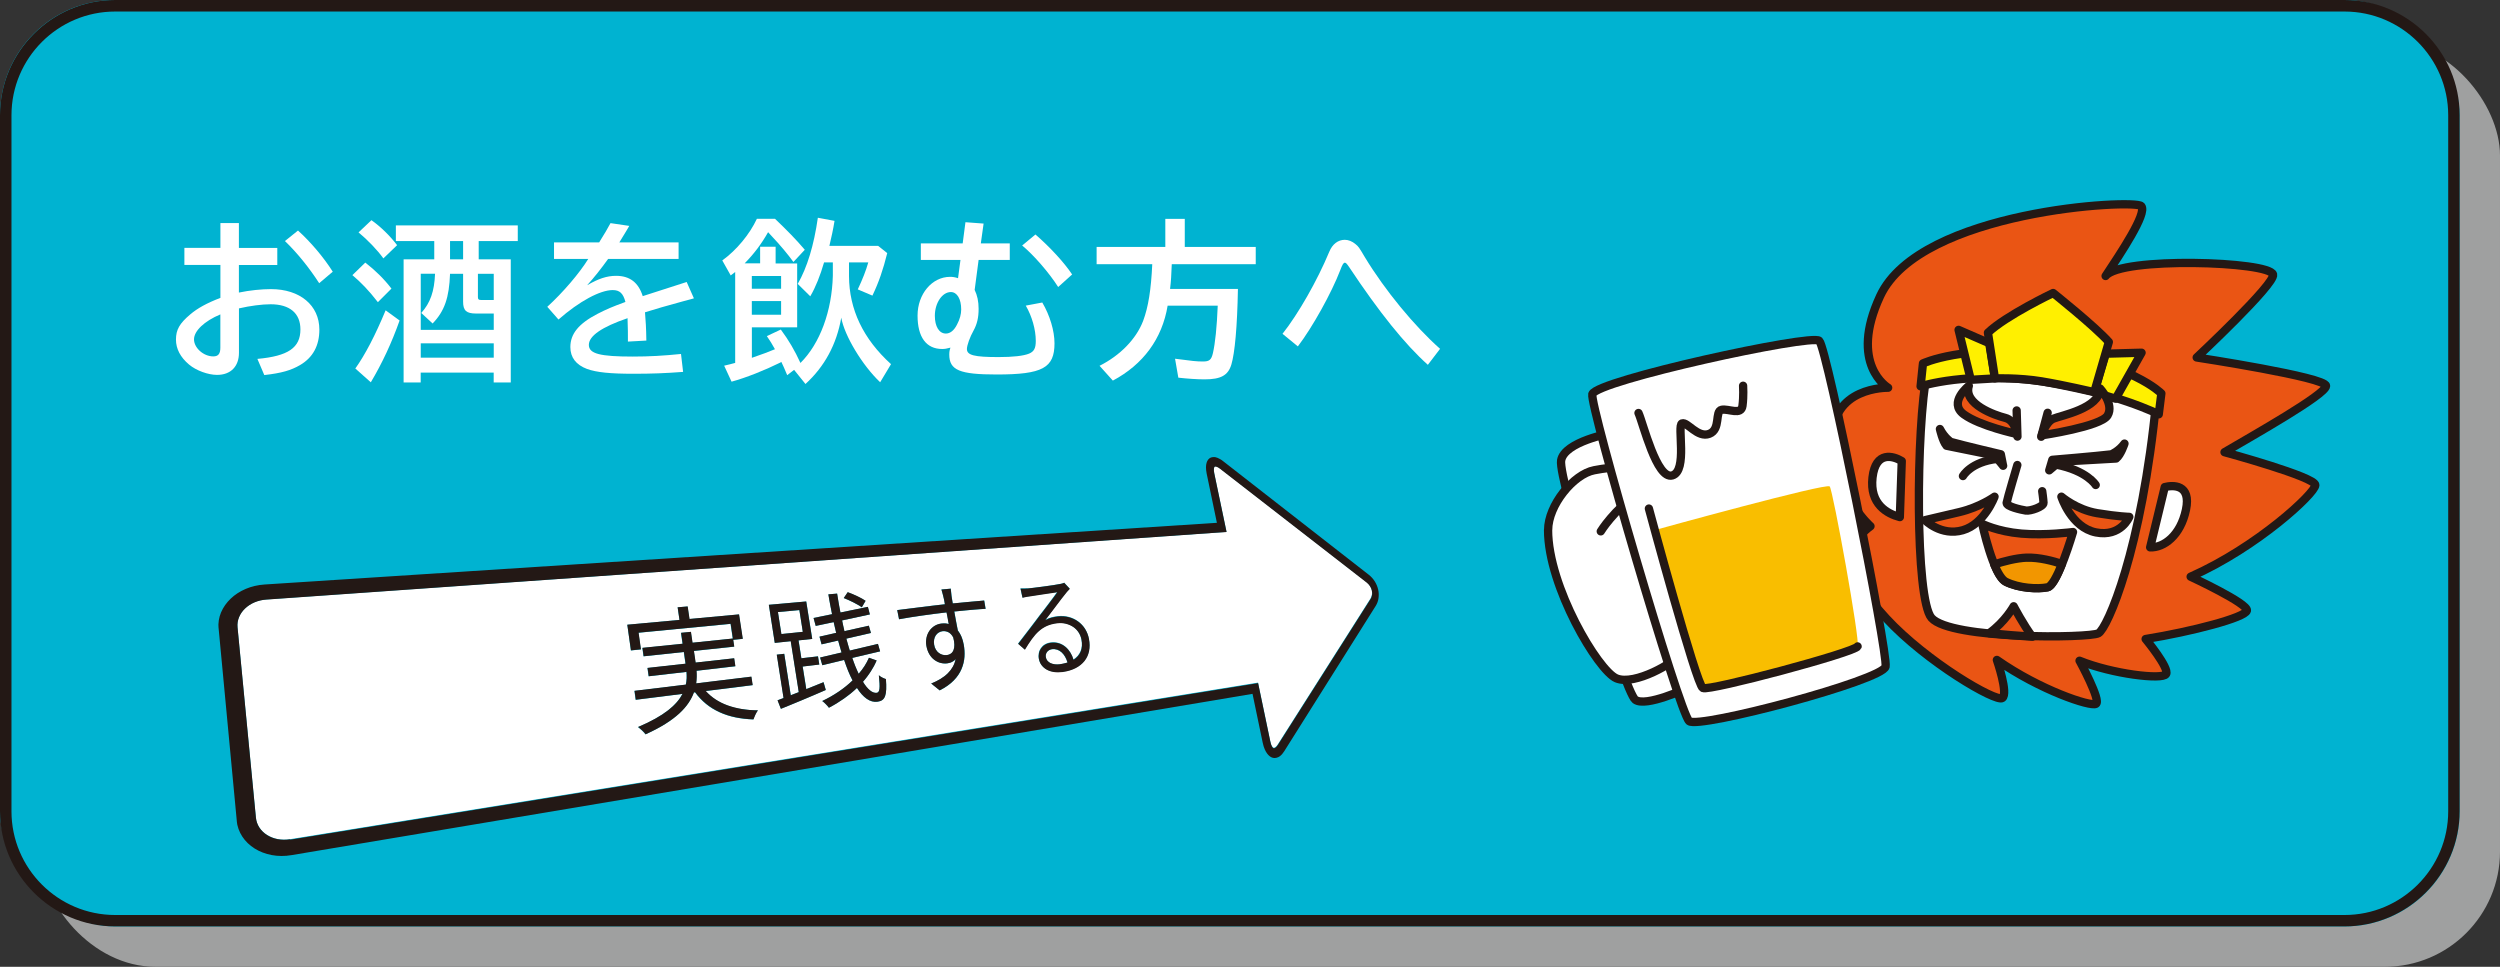 <?xml version="1.0" encoding="UTF-8"?>
<svg xmlns="http://www.w3.org/2000/svg" xmlns:xlink="http://www.w3.org/1999/xlink" viewBox="0 0 442.13 170.98">
  <rect x="0" y="0" width="442.13" height="170.98" fill="#333333" stroke="none"/>
  <defs>
    <style>
      .cls-1, .cls-2 {
        fill: none;
      }

      .cls-3 {
        fill: #00b3d1;
      }

      .cls-4, .cls-5, .cls-6, .cls-7, .cls-2 {
        stroke: #231815;
        stroke-linecap: round;
        stroke-linejoin: round;
        stroke-width: 1.47px;
      }

      .cls-4, .cls-8 {
        fill: #fff;
      }

      .cls-5 {
        fill: #fff000;
      }

      .cls-9 {
        fill: #9fa0a0;
      }

      .cls-10 {
        isolation: isolate;
      }

      .cls-6 {
        fill: #ea5514;
      }

      .cls-11 {
        mix-blend-mode: multiply;
      }

      .cls-12 {
        fill: #231815;
      }

      .cls-7 {
        fill: #f29600;
      }

      .cls-13 {
        fill: #f9be00;
      }

      .cls-14 {
        clip-path: url(#clippath);
      }
    </style>
    <clipPath id="clippath">
      <polygon class="cls-1" points="44.4 171.92 36.25 85.56 238.33 80.21 249.33 129.11 44.4 171.92"/>
    </clipPath>
  </defs>
  <g class="cls-10">
    <g id="_レイヤー_2" data-name="レイヤー_2">
      <g id="_文字" data-name="文字">
        <g>
          <g>
            <g>
              <g class="cls-11">
                <rect class="cls-9" x="7.13" y="7.13" width="435" height="163.85" rx="20.37" ry="20.37"/>
              </g>
              <rect class="cls-3" x="0" width="435" height="163.85" rx="20.37" ry="20.37"/>
            </g>
            <path class="cls-12" d="M414.63,2.04c10.11,0,18.34,8.23,18.34,18.34v123.1c0,10.11-8.23,18.34-18.34,18.34H20.37c-10.11,0-18.34-8.23-18.34-18.34V20.37C2.04,10.26,10.26,2.04,20.37,2.04h394.25M414.63,0H20.37C9.17,0,0,9.17,0,20.37v123.1c0,11.21,9.17,20.37,20.37,20.37h394.25c11.21,0,20.37-9.17,20.37-20.37V20.37C435,9.17,425.83,0,414.63,0h0Z"/>
          </g>
          <g>
            <path class="cls-8" d="M42.25,39.46v4.39h6.79v3.02h-6.79v4.87c1.92-.4,3.99-.61,5.67-.61,5.12,0,8.56,2.86,8.56,7.16,0,2.83-1.13,4.93-3.41,6.27-1.61.94-3.29,1.43-6.33,1.77l-1.22-2.86c5.45-.49,7.61-1.98,7.61-5.21,0-2.86-1.89-4.45-5.27-4.45-1.52,0-3.62.27-5.6.73v7.86c0,2.41-1.46,3.9-3.87,3.9-1.58,0-3.69-.76-4.96-1.83-1.52-1.28-2.31-2.77-2.31-4.42,0-1.74.64-2.86,2.53-4.45,1.25-1.07,2.95-2.01,5.33-2.92v-5.82h-6.37v-3.02h6.37v-4.39h3.29ZM38.97,55.6c-2.83,1.19-4.66,2.92-4.66,4.42s1.68,3.01,3.41,3.01c.88,0,1.25-.46,1.25-1.55v-5.88ZM56.45,50.09c-1.74-2.71-3.93-5.42-6.06-7.46l2.31-1.86c2.22,2.01,4.51,4.69,6.15,7.28l-2.41,2.04Z"/>
            <path class="cls-8" d="M66.83,53.44c-1.61-2.07-2.92-3.44-4.51-4.78l2.28-2.22c1.77,1.37,3.32,2.89,4.63,4.6l-2.41,2.41ZM62.84,65.17c1.74-2.44,3.53-5.88,5.36-10.29l2.47,1.8c-1.4,3.96-3.08,7.55-5.09,10.93l-2.74-2.44ZM67.8,45.7c-1.04-1.46-2.77-3.26-4.39-4.6l2.28-2.16c1.64,1.16,3.26,2.74,4.54,4.42l-2.44,2.35ZM84.67,45.86h5.66v21.78h-3.02v-1.74h-12.91v1.74h-3.02v-21.78h5.42v-3.23h-6.79v-2.77h21.56v2.77h-6.91v3.23ZM79.59,48.41c-.15,4.23-.97,6.61-3.08,8.8l-2.01-1.86c1.61-1.8,2.31-3.81,2.44-6.94h-2.53v9.93h12.91v-2.89h-3.11c-1.74,0-2.31-.52-2.31-2.1v-4.93h-2.31ZM74.41,63.25h12.91v-2.53h-12.91v2.53ZM79.59,42.63v3.23h2.31v-3.23h-2.31ZM84.52,52.53c0,.4.12.52.52.52h2.28v-4.63h-2.8v4.11Z"/>
            <path class="cls-8" d="M105.96,42.87c.97-1.55,1.49-2.44,2.01-3.41l3.32.49c-.46.79-.49.85-1.58,2.62l-.18.3h10.48v2.92h-12.46c-1.25,1.74-2.5,3.32-3.72,4.66,1.98-1.16,3.5-1.67,5.12-1.67,2.44,0,3.96,1.19,4.72,3.59,2.28-.73,5.82-1.89,7.77-2.5l1.28,2.89-.52.15-1.49.4c-2.77.76-4.93,1.37-6.64,1.92.12,1.46.21,2.77.24,5l-3.26.18c0-1.58,0-2.16-.06-3.84v-.3c-4.54,1.55-6.85,3.14-6.85,4.72s2.01,2.07,7.77,2.07c2.89,0,5.51-.15,8.53-.46l.37,3.17c-3.17.24-5.51.33-8.8.33-4.08,0-6.49-.24-8.19-.85-1.95-.73-2.95-2.04-2.95-3.87,0-2.34,1.46-4.14,4.81-5.88,1.61-.82,2.53-1.22,4.93-2.1-.4-1.52-1.01-2.1-2.25-2.1-2.22,0-5.91,1.98-9.59,5.21l-1.98-2.25c2.8-2.56,5.66-5.91,7.25-8.47h-6.06v-2.92h8.01Z"/>
            <path class="cls-8" d="M134.43,46.59v-2.95h2.74v2.95h3.81v11.3h-8.01v5.39c1.86-.64,2.83-1,4.08-1.52-.46-.85-.88-1.52-1.43-2.32l2.47-1.16c1.4,1.89,2.47,3.72,3.47,5.91,3.47-3.44,5.57-9.2,5.73-15.44v-2.35h-1.55c-.67,2.31-1.49,4.39-2.44,6l-2.22-2.19c1.68-2.92,2.86-6.82,3.56-11.7l2.95.55c-.24,1.52-.55,2.89-.91,4.42h8.62l1.61,1.28c-.73,2.95-1.49,5.15-2.62,7.52l-2.59-1.1c.85-1.8,1.46-3.35,1.86-4.78h-3.41v2.44c.03,5.88,2.5,11.09,7.43,15.56l-1.92,3.2c-3.14-2.96-6.33-8.25-6.88-11.42-.82,4.72-2.95,8.65-6.33,11.73l-2.01-2.5-1.22.94c-.52-1.25-.73-1.71-1.04-2.35l-.18.12c-2.77,1.37-6.06,2.68-8.62,3.38l-1.31-2.83c1.01-.24,1.04-.24,1.95-.49v-16.08c-.27.21-.37.27-.79.61l-1.49-2.65c2.53-1.83,4.84-4.63,6.12-7.37h3.2c2.1,2.01,3.75,3.68,5.27,5.48l-2.01,2.16c-.97-1.34-2.28-2.92-3.81-4.54l-.67-.73c-1.16,2.07-2.53,3.87-4.14,5.51h2.74ZM138.14,51.06v-2.25h-5.18v2.25h5.18ZM138.14,55.66v-2.41h-5.18v2.41h5.18Z"/>
            <path class="cls-8" d="M173.95,39.55l-.49,3.5h5.12v2.92h-5.51l-.7,5.3c.46.94.7,2.04.7,3.35,0,1.55-.27,2.71-.91,3.87-.61,1.07-1.16,2.59-1.16,3.23,0,1.1,1.28,1.43,5.6,1.43,2.56,0,4.42-.21,5.39-.61.88-.37,1.19-.94,1.19-2.25,0-1.98-.67-4.36-1.77-6.24l2.92-.55c1.34,2.28,2.16,5,2.16,7.22,0,4.36-2.13,5.51-10.23,5.51-6.55,0-8.38-.76-8.38-3.53,0-.46.06-.82.21-1.22-.67.18-1.01.24-1.46.24-2.83,0-4.36-2.1-4.36-5.91s2.56-6.85,5.76-6.85c.46,0,.85.06,1.4.24l.43-3.23h-7.01v-2.92h7.4l.49-3.75,3.2.24ZM165.33,55.85c0,1.89.76,3.14,1.95,3.14.76,0,1.46-.55,1.98-1.61.49-.91.73-1.83.73-2.65,0-1.86-.73-3.08-1.83-3.08-1.52,0-2.83,1.92-2.83,4.2ZM187.14,50.76c-1.58-2.5-4.36-5.7-6.37-7.34l2.35-1.95c2.53,2.19,5.09,4.96,6.49,7.07l-2.47,2.22Z"/>
            <path class="cls-8" d="M207.23,46.71c-.09,2.16-.12,2.86-.3,4.39h12c-.12,6.7-.55,11.33-1.16,13.37-.58,1.92-1.86,2.62-4.75,2.62-1.28,0-3.05-.12-4.63-.3l-.58-3.35c3.02.4,3.81.49,4.93.49s1.49-.27,1.77-1.49c.4-1.74.7-4.6.85-8.38h-8.86c-.97,5.85-4.32,10.39-9.69,13.25l-2.35-2.62c3.65-1.83,6.49-4.75,7.71-7.95.91-2.44,1.4-5.48,1.61-10.02h-9.84v-3.05h12.15v-4.96h3.44v4.96h12.55v3.05h-14.86Z"/>
            <path class="cls-8" d="M226.81,59.04c2.8-3.53,6.15-9.41,8.28-14.53.55-1.34,1.55-2.1,2.74-2.1.64,0,1.31.27,1.89.76.55.46.58.49,1.68,2.35,3.53,5.82,8.74,12.15,13.28,16.17l-2.16,2.83c-4.08-3.66-8.59-9.26-13.95-17.33-.4-.58-.55-.73-.73-.73-.24,0-.43.3-.82,1.34-1.52,3.96-4.87,10.02-7.49,13.46l-2.71-2.22Z"/>
          </g>
          <g class="cls-10">
            <g class="cls-14">
              <g>
                <path class="cls-8" d="M186.06,114.81c-.19.02-.36.08-.51.17s-.28.19-.38.32-.17.28-.21.44-.05.33-.01.5c.04.24.14.44.28.62s.33.32.55.42.48.18.76.21.59.03.92-.01c.12-.02.24-.03.35-.06s.23-.04.34-.07.22-.05.32-.08.21-.06.31-.09c-.11-.38-.25-.73-.43-1.03s-.38-.57-.62-.78-.5-.37-.78-.46-.58-.13-.9-.09M166.71,111.63c-.24.03-.47.11-.67.23s-.38.29-.53.5-.25.46-.3.74-.06.59,0,.93.16.6.3.85.32.44.53.6.43.27.68.33.5.08.76.05c.27-.03.51-.12.71-.27s.35-.35.45-.61.15-.58.15-.95-.07-.8-.2-1.28c-.11-.22-.24-.4-.38-.55s-.29-.27-.45-.36-.33-.15-.51-.18-.36-.04-.54-.02M141.37,107.9l-3.79.35.61,3.89,3.79-.39-.61-3.85M181.71,104.07c.22-.02.64-.07,1.15-.13s1.11-.14,1.71-.22,1.19-.17,1.69-.24.9-.14,1.11-.19c.12-.02.22-.04.31-.06s.17-.04.23-.06.12-.04.17-.06.09-.04.13-.06l.96,1.03c-.06.07-.13.14-.19.21s-.13.14-.2.21-.13.15-.19.22-.12.15-.18.23c-.17.2-.41.51-.69.87s-.61.79-.94,1.24-.69.91-1.02,1.35-.65.86-.92,1.21c.18-.1.36-.18.55-.26s.37-.14.56-.19.38-.09.57-.13.38-.06.56-.08c.68-.07,1.34-.02,1.94.14s1.16.42,1.64.78.9.8,1.22,1.31.56,1.1.68,1.75c.15.77.15,1.49.02,2.14s-.4,1.24-.8,1.75-.92.94-1.57,1.27-1.41.57-2.29.69c-.56.08-1.09.08-1.57,0s-.9-.22-1.27-.42-.67-.47-.9-.79-.39-.69-.47-1.09c-.06-.34-.06-.68,0-1s.19-.62.37-.88.42-.49.71-.66.63-.29,1.02-.34c.52-.06,1-.02,1.43.11s.82.35,1.16.63.63.62.87,1.01.43.82.56,1.27c.3-.19.56-.42.77-.66s.38-.52.5-.82.19-.62.22-.97,0-.72-.08-1.12c-.09-.47-.27-.9-.52-1.28s-.58-.7-.95-.96-.81-.45-1.29-.56-.99-.15-1.52-.09c-.69.08-1.29.23-1.82.47s-1,.55-1.44.93-.84.86-1.24,1.4-.8,1.17-1.23,1.88l-1.19-1.04c.3-.38.63-.82.98-1.27s.71-.92,1.06-1.38.68-.89.98-1.29.56-.74.75-1c.19-.25.45-.58.73-.94s.59-.77.89-1.17.6-.8.87-1.16.5-.67.66-.91c-.22.03-.58.09-1.02.15s-.96.14-1.48.22-1.05.16-1.5.23-.83.13-1.05.16c-.09.01-.19.03-.28.04s-.19.03-.28.05-.18.04-.27.06-.18.04-.27.07l-.35-1.62c.1,0,.21,0,.32,0s.22,0,.32,0,.21,0,.31-.01.19-.01.28-.02M158.99,109.5l-.32-1.61c.54-.06,1.16-.14,1.84-.23s1.41-.18,2.16-.27,1.51-.19,2.26-.28,1.48-.18,2.17-.25c-.03-.14-.05-.28-.07-.41s-.05-.25-.07-.37-.05-.22-.07-.31-.04-.18-.06-.25c-.03-.13-.06-.27-.1-.4s-.07-.26-.1-.37-.06-.22-.09-.31-.04-.15-.05-.19l1.67-.15c0,.06,0,.15.02.26s.02.24.04.37.03.26.04.38.03.21.03.28c.01.08.03.16.04.26s.03.2.05.31.04.23.06.36.04.26.07.4h.07s.05-.01.07-.01h.07s.05-.01.07-.01c.56-.05,1.11-.11,1.65-.16s1.04-.1,1.51-.14.89-.08,1.25-.11.66-.06.87-.08l.25,1.47c-.25.01-.54.03-.88.05s-.72.05-1.15.09-.92.08-1.46.13-1.15.11-1.81.18h-.06s-.04.01-.06.01h-.06s-.04.01-.06.01c.05.29.1.58.16.88s.11.59.16.88.11.57.16.84.1.52.15.76c.13.16.25.34.35.52s.21.39.3.6.17.44.23.67.12.48.17.74c.12.69.17,1.41.12,2.13s-.22,1.45-.52,2.15-.75,1.39-1.38,2.03-1.44,1.23-2.48,1.75l-1.5-1.21c.6-.24,1.15-.51,1.64-.81s.91-.62,1.28-.98.66-.74.9-1.17.4-.88.51-1.37c-.09.11-.19.2-.3.29s-.23.16-.35.22-.26.12-.4.16-.29.07-.45.09c-.39.05-.79.02-1.18-.08s-.76-.28-1.1-.54-.64-.59-.88-1-.42-.9-.52-1.46c-.09-.52-.08-1.01.02-1.46s.28-.87.52-1.22.56-.65.92-.87.77-.36,1.21-.41c.12-.01.23-.02.34-.02s.22,0,.33,0,.21.02.31.04.2.04.3.07c-.03-.15-.06-.32-.09-.48s-.06-.34-.09-.51-.07-.35-.1-.53-.07-.36-.11-.54c-.7.08-1.42.16-2.15.26s-1.47.2-2.19.3-1.44.21-2.12.32-1.33.22-1.93.33M137.02,113.7l-1.05-6.74,6.62-.59,1.06,6.62-2.42.26.5,3.16,2.94-.34.23,1.45-2.94.35.64,4,3.05-1.23.4,1.38c-.69.3-1.39.6-2.09.9s-1.4.59-2.08.88-1.35.56-1.98.82-1.24.51-1.79.73l-.59-1.51,1.06-.4-1.2-7.67,1.32-.15,1.15,7.33,1.42-.55-1.42-9.01-2.82.3M144.26,110.69l-.38-1.4,3.27-.67c-.06-.28-.11-.57-.17-.86s-.11-.58-.17-.87-.11-.59-.16-.88-.1-.59-.15-.9l1.54-.13c.05.29.09.57.14.86s.09.56.14.84.1.56.15.83.1.55.16.82l4.85-1,.35,1.34-4.91,1.06c.03.16.06.32.1.48s.07.32.1.48.07.32.11.47.07.31.1.47l4.32-.97.37,1.29-4.35,1c.05.18.1.36.15.54s.1.35.15.53.1.35.15.52.1.35.16.52l4.98-1.18.38,1.32-4.92,1.16c.09.26.18.52.27.77s.19.49.28.73.19.46.29.68.19.43.29.63c.19-.22.37-.45.55-.68s.34-.46.49-.7.29-.48.42-.72.25-.49.36-.74l1.36.48c-.14.33-.3.66-.47.98s-.36.64-.57.96-.42.63-.65.93-.48.6-.73.9c.21.34.41.64.62.89s.41.47.62.63.41.29.61.36.4.1.6.07c.13-.02.23-.08.31-.2s.13-.3.16-.54.03-.56.01-.95-.06-.86-.12-1.41c.09.08.18.15.29.22s.22.13.33.19.23.11.33.15.21.08.3.11c.06.72.08,1.32.05,1.81s-.08.89-.2,1.2-.27.53-.49.69-.49.25-.83.3-.66.02-.98-.06-.63-.24-.94-.45-.6-.48-.89-.8-.57-.7-.84-1.12c-.36.34-.73.67-1.12.99s-.79.62-1.21.91-.84.57-1.28.84-.89.52-1.35.76c-.07-.09-.15-.19-.24-.3s-.19-.21-.3-.32-.21-.21-.32-.31-.22-.19-.32-.26c.51-.24,1-.5,1.48-.77s.95-.57,1.4-.87.89-.63,1.3-.96.81-.68,1.18-1.04c-.14-.26-.27-.53-.4-.81s-.26-.57-.38-.87-.25-.61-.36-.94-.23-.66-.35-1l-3.86.93-.39-1.36,3.79-.89c-.05-.17-.1-.34-.15-.52s-.1-.35-.15-.52-.1-.35-.15-.53-.1-.36-.15-.54l-2.93.67-.37-1.36,2.95-.67c-.03-.15-.07-.31-.11-.47s-.07-.31-.11-.47-.07-.32-.11-.48-.07-.32-.11-.48l-3.18.67M111.58,115.03l-.64-4.54,9.23-.85-.33-2.23,1.75-.15.33,2.22,8.76-.81.66,4.32-1.69.18.18,1.2-7.13.76.3,2.06,6.82-.76.21,1.41-6.87.8c.02.18.03.36.03.55s0,.37,0,.56-.01.37-.03.56-.04.38-.06.56l9.76-1.19.23,1.5-8.3,1.04c.51.57,1.09,1.07,1.74,1.49s1.36.78,2.14,1.06,1.62.5,2.51.64,1.84.22,2.84.23c-.08.1-.15.22-.23.35s-.15.28-.22.42-.13.3-.19.44-.11.28-.15.39c-1.13-.04-2.2-.16-3.2-.37s-1.93-.51-2.8-.91-1.66-.88-2.38-1.47-1.37-1.27-1.94-2.05l-.21.03c-.22.62-.53,1.24-.96,1.86s-.96,1.24-1.63,1.86-1.49,1.24-2.47,1.85-2.14,1.23-3.49,1.84c-.06-.09-.15-.19-.25-.31s-.22-.23-.34-.35-.25-.24-.38-.34-.25-.21-.36-.29c1.17-.49,2.19-.99,3.06-1.48s1.62-.98,2.25-1.47,1.14-.98,1.56-1.46.74-.97.99-1.45l-8.27,1.04-.22-1.58,9.08-1.1c.04-.19.08-.38.1-.57s.04-.38.05-.57.01-.38,0-.56-.01-.37-.03-.55l-6.69.77-.21-1.47,6.73-.75-.3-2.07-7.12.76-.21-1.49,7.11-.73-.28-1.93,1.75-.17.28,1.92,7.13-.74-.39-2.6-16.28,1.57.42,2.95-1.78.18M152.41,107.41c-.18-.13-.4-.28-.65-.42s-.52-.3-.81-.44-.58-.29-.88-.42-.58-.26-.85-.36l.7-1.03c.27.1.55.21.84.33s.58.25.87.39.56.27.8.41.47.27.65.4l-.67,1.15M214.94,82.5s-.03,0-.04,0-.03,0-.04,0-.02,0-.03.01-.02.01-.03.02c-.03.02-.06.06-.08.12s-.04.13-.05.23,0,.21,0,.35.03.29.07.48l2.17,10.35-169.84,11.96c-.75.05-1.46.23-2.09.5s-1.2.65-1.66,1.09-.82.96-1.05,1.52-.33,1.17-.27,1.79l3.25,33.66c.06.65.28,1.25.62,1.77s.8.97,1.35,1.31,1.19.6,1.88.73,1.44.15,2.2.02l171.18-27.69,2.16,10.34c.04.19.09.36.13.5s.1.26.15.35.1.17.15.22.09.09.13.1c0,0,.02,0,.03,0s.02,0,.03,0,.02,0,.04,0,.03,0,.04,0c.04,0,.09-.03.14-.05s.1-.07.16-.12.12-.11.18-.19.13-.16.19-.27l16.33-25.7c.07-.11.13-.23.18-.35s.08-.25.1-.38.03-.26.03-.4-.02-.27-.05-.41-.07-.27-.13-.4-.12-.25-.2-.37-.17-.23-.26-.34-.21-.21-.32-.3l-25.9-20.1c-.1-.08-.19-.14-.28-.2s-.17-.1-.24-.13-.14-.06-.19-.07-.11-.02-.15-.02"/>
                <path class="cls-12" d="M51.31,148.43c-.77.12-1.51.11-2.2-.02s-1.33-.38-1.88-.73-1.01-.79-1.35-1.31-.56-1.12-.62-1.77l-3.25-33.66c-.06-.62.04-1.23.27-1.79s.59-1.08,1.05-1.52,1.02-.82,1.66-1.09,1.34-.45,2.09-.5l169.84-11.96-2.17-10.35c-.04-.18-.06-.34-.07-.48s-.01-.25,0-.35.03-.17.05-.23.05-.1.08-.12c0,0,.02-.01.03-.02s.02,0,.03-.01.02,0,.04,0,.03,0,.04,0c.04,0,.09,0,.15.02s.12.04.19.07.15.07.24.13.18.12.28.2l25.9,20.1c.12.09.22.19.32.3s.19.22.26.34.14.24.2.37.1.26.13.4.05.27.05.41,0,.27-.03.4-.06.26-.1.38-.11.24-.18.35l-16.33,25.7c-.07.1-.13.19-.19.27s-.12.14-.18.19-.11.09-.16.12-.1.05-.14.05c-.01,0-.03,0-.04,0s-.03,0-.04,0-.02,0-.03,0-.02,0-.03,0c-.04-.02-.08-.05-.13-.1s-.1-.13-.15-.22-.1-.21-.15-.35-.09-.31-.13-.5l-2.16-10.34-171.18,27.69M214.59,80.84c-.08,0-.15.01-.22.02s-.13.03-.19.05-.11.05-.16.07-.09.05-.12.08c-.08.06-.18.15-.27.28s-.18.29-.24.5-.11.47-.11.78.03.69.12,1.13l1.81,8.71-168.42,10.91c-1.2.08-2.33.35-3.34.78s-1.92,1.02-2.66,1.73-1.32,1.53-1.7,2.43-.53,1.88-.44,2.88l3.2,33.91c.1,1.05.45,2.01,1,2.85s1.29,1.55,2.18,2.11,1.91.95,3.02,1.16,2.3.22,3.52.01l169.94-28.52,1.8,8.64c.1.47.22.85.36,1.17s.29.57.44.77.31.35.45.46.28.18.39.22c.05.02.1.04.16.05s.12.03.18.03.13.01.21,0,.15-.01.23-.03c.1-.02.21-.06.32-.11s.23-.12.34-.21.24-.2.36-.34.24-.3.36-.49l16.21-25.75c.12-.2.22-.41.3-.63s.14-.46.17-.7.05-.49.04-.75-.04-.51-.1-.77-.14-.51-.24-.75-.22-.48-.36-.7-.3-.43-.47-.62-.36-.37-.56-.53l-25.79-20.11c-.19-.15-.36-.27-.53-.36s-.32-.17-.46-.23-.28-.1-.4-.12-.24-.03-.34-.03"/>
                <path class="cls-12" d="M121.59,107.25l-1.75.15.33,2.23-9.23.85.64,4.54,1.78-.18-.42-2.95,16.28-1.57.39,2.6-7.13.74-.28-1.92-1.75.17.28,1.93-7.11.73.21,1.49,7.12-.76.3,2.07-6.73.75.21,1.47,6.69-.77c.01.18.02.37.03.55s0,.37,0,.56-.03.38-.05.57-.06.38-.1.57l-9.08,1.1.22,1.58,8.27-1.04c-.25.48-.57.96-.99,1.45s-.93.97-1.56,1.46-1.37.98-2.25,1.47-1.89.99-3.06,1.48c.11.08.24.18.36.29s.25.23.38.34.24.24.34.35.19.22.25.31c1.35-.61,2.51-1.22,3.49-1.84s1.79-1.23,2.47-1.85,1.21-1.24,1.63-1.86.73-1.24.96-1.86l.21-.03c.57.78,1.22,1.46,1.94,2.05s1.51,1.07,2.38,1.47,1.79.7,2.8.91,2.06.33,3.2.37c.04-.12.09-.25.15-.39s.12-.29.19-.44.14-.29.22-.42.15-.25.23-.35c-1,0-1.95-.08-2.84-.23s-1.73-.36-2.51-.64-1.5-.64-2.14-1.06-1.23-.92-1.74-1.49l8.3-1.04-.23-1.5-9.76,1.19c.03-.19.05-.38.06-.56s.02-.38.03-.56,0-.37,0-.56-.02-.37-.03-.55l6.87-.8-.21-1.41-6.82.76-.3-2.06,7.13-.76-.18-1.2,1.69-.18-.66-4.32-8.76.81-.33-2.22"/>
                <path class="cls-12" d="M138.19,112.13l-.61-3.89,3.79-.35.61,3.85-3.79.39M142.59,106.37l-6.62.59,1.05,6.74,2.82-.3,1.42,9.01-1.42.55-1.15-7.33-1.32.15,1.2,7.67-1.06.4.59,1.51c.55-.23,1.15-.47,1.79-.73s1.3-.54,1.98-.82,1.38-.58,2.08-.88,1.4-.6,2.09-.9l-.4-1.38-3.05,1.23-.64-4,2.94-.35-.23-1.45-2.94.34-.5-3.16,2.42-.26-1.06-6.62M148.04,104.98l-1.54.13c.05.3.1.6.15.9s.11.59.16.88.11.58.17.87.11.58.17.86l-3.27.67.38,1.4,3.18-.67c.04.16.08.32.11.48s.07.32.11.48.07.32.11.47.07.31.11.47l-2.95.67.37,1.36,2.93-.67c.05.18.1.36.15.54s.1.36.15.53.1.35.15.52.1.35.15.52l-3.79.89.39,1.36,3.86-.93c.11.35.23.68.35,1s.24.64.36.94.25.59.38.87.26.55.4.81c-.37.36-.77.71-1.18,1.04s-.85.66-1.3.96-.92.6-1.4.87-.98.53-1.48.77c.1.08.21.17.32.26s.22.2.32.31.2.22.3.32.17.21.24.3c.46-.24.91-.49,1.35-.76s.87-.55,1.28-.84.82-.6,1.21-.91.76-.65,1.12-.99c.27.42.55.8.84,1.12s.59.59.89.8.62.36.94.45.64.11.98.06.61-.14.83-.3.38-.38.49-.69.18-.7.2-1.2,0-1.09-.05-1.81c-.09-.03-.19-.07-.3-.11s-.22-.1-.33-.15-.22-.12-.33-.19-.2-.14-.29-.22c.06.56.1,1.02.12,1.41s.02.7-.01.95-.08.42-.16.54-.18.18-.31.2c-.2.03-.4,0-.6-.07s-.41-.19-.61-.36-.41-.38-.62-.63-.41-.55-.62-.89c.26-.29.5-.59.73-.9s.45-.61.65-.93.39-.63.57-.96.33-.65.47-.98l-1.36-.48c-.11.25-.23.49-.36.74s-.27.48-.42.72-.32.47-.49.7-.36.46-.55.68c-.1-.2-.19-.41-.29-.63s-.19-.45-.29-.68-.19-.48-.28-.73-.18-.51-.27-.77l4.92-1.16-.38-1.32-4.98,1.18c-.05-.17-.11-.34-.16-.52s-.1-.35-.15-.52-.1-.35-.15-.53-.1-.36-.15-.54l4.35-1-.37-1.29-4.32.97c-.03-.15-.07-.31-.1-.47s-.07-.32-.11-.47-.07-.32-.1-.48-.07-.32-.1-.48l4.91-1.06-.35-1.34-4.85,1c-.06-.27-.11-.54-.16-.82s-.1-.55-.15-.83-.1-.56-.14-.84-.09-.57-.14-.86M149.92,104.73l-.7,1.03c.27.11.56.23.85.36s.59.28.88.42.56.3.81.44.47.29.65.42l.67-1.15c-.18-.13-.41-.26-.65-.4s-.52-.28-.8-.41-.58-.26-.87-.39-.57-.23-.84-.33"/>
                <path class="cls-12" d="M167.47,115.85c-.26.03-.52.01-.76-.05s-.47-.18-.68-.33-.38-.35-.53-.6-.25-.52-.3-.85-.05-.65,0-.93.16-.53.3-.74.32-.38.53-.5.43-.2.67-.23c.18-.02.36-.02.54.02s.34.09.51.18.31.21.45.36.27.33.38.55c.13.48.19.91.2,1.28s-.05.69-.15.95-.26.47-.45.61-.43.24-.71.27M168.17,104.11l-1.67.15s.03.1.05.19.05.19.09.31.07.24.1.37.07.27.1.4c.02.07.03.15.06.25s.04.2.07.31.05.24.07.37.05.27.07.41c-.69.08-1.42.16-2.17.25s-1.52.19-2.26.28-1.48.19-2.16.27-1.31.16-1.84.23l.32,1.61c.6-.11,1.24-.22,1.93-.33s1.39-.22,2.12-.32,1.46-.21,2.19-.3,1.45-.18,2.15-.26c.04.18.07.36.11.54s.07.36.1.53.06.35.09.51.06.33.09.48c-.1-.03-.2-.05-.3-.07s-.21-.03-.31-.04-.22-.01-.33,0-.22,0-.34.02c-.44.05-.85.19-1.21.41s-.67.51-.92.87-.43.77-.52,1.22-.11.95-.02,1.46c.1.56.28,1.05.52,1.46s.54.75.88,1,.71.44,1.1.54.79.13,1.18.08c.16-.02.31-.05.45-.09s.28-.09.4-.16.24-.14.35-.22.21-.18.3-.29c-.1.49-.27.95-.51,1.37s-.54.81-.9,1.17-.79.68-1.28.98-1.03.57-1.64.81l1.5,1.21c1.03-.52,1.85-1.11,2.48-1.75s1.08-1.32,1.38-2.03.47-1.43.52-2.15,0-1.44-.12-2.13c-.05-.26-.1-.5-.17-.74s-.15-.46-.23-.67-.19-.41-.3-.6-.23-.36-.35-.52c-.05-.23-.09-.49-.15-.76s-.1-.55-.16-.84-.11-.58-.16-.88-.11-.59-.16-.88h.06s.04-.01.06-.01h.06s.04-.01.06-.01c.67-.07,1.27-.13,1.81-.18s1.03-.09,1.46-.13.81-.06,1.15-.09.63-.04.88-.05l-.25-1.47c-.21.02-.51.05-.87.08s-.78.07-1.25.11-.98.09-1.51.14-1.09.1-1.65.16h-.07s-.05.01-.07.01h-.07s-.04.01-.07.01c-.02-.14-.05-.27-.07-.4s-.04-.24-.06-.36-.03-.22-.05-.31-.03-.18-.04-.26c0-.07-.02-.16-.03-.28s-.03-.25-.04-.38-.03-.26-.04-.37-.02-.2-.02-.26"/>
                <path class="cls-12" d="M187.47,117.47c-.32.04-.63.05-.92.01s-.54-.11-.76-.21-.41-.25-.55-.42-.24-.38-.28-.62c-.03-.17-.03-.34.01-.5s.11-.31.21-.44.23-.24.38-.32.32-.14.51-.17c.32-.04.62,0,.9.09s.54.25.78.46.44.47.62.78.32.65.43,1.03c-.1.03-.2.06-.31.09s-.21.06-.32.08-.22.05-.34.07-.23.04-.35.06M188.22,103.06s-.08.04-.13.06-.11.04-.17.06-.14.04-.23.06-.19.04-.31.06c-.21.04-.61.11-1.11.19s-1.1.16-1.69.24-1.2.16-1.71.22-.92.11-1.15.13c-.08,0-.18.01-.28.02s-.2.01-.31.01-.22,0-.32,0-.21,0-.32,0l.35,1.62c.09-.02.18-.05.27-.07s.18-.04.27-.06.19-.04.28-.05.19-.03.28-.04c.22-.04.6-.1,1.05-.16s.97-.15,1.5-.23,1.04-.16,1.48-.22.81-.12,1.02-.15c-.17.24-.4.55-.66.91s-.56.76-.87,1.16-.61.81-.89,1.17-.53.69-.73.94c-.2.27-.46.61-.75,1s-.63.83-.98,1.29-.71.93-1.06,1.38-.68.89-.98,1.27l1.19,1.04c.43-.71.83-1.33,1.23-1.88s.8-1.01,1.24-1.4.91-.7,1.44-.93,1.13-.39,1.82-.47c.54-.06,1.05-.03,1.52.09s.91.31,1.29.56.7.58.95.96.43.81.52,1.28c.08.4.1.77.08,1.12s-.1.67-.22.97-.29.57-.5.82-.47.47-.77.66c-.13-.45-.32-.89-.56-1.27s-.53-.73-.87-1.01-.73-.5-1.16-.63-.91-.17-1.43-.11c-.39.05-.73.17-1.02.34s-.53.4-.71.66-.31.56-.37.88-.07.66,0,1c.08.41.23.78.47,1.09s.53.58.9.79.79.35,1.27.42,1,.07,1.57,0c.88-.12,1.65-.36,2.29-.69s1.17-.76,1.57-1.27.67-1.1.8-1.75.13-1.37-.02-2.14c-.12-.65-.36-1.23-.68-1.75s-.74-.96-1.22-1.31-1.04-.62-1.64-.78-1.26-.21-1.94-.14c-.19.02-.38.05-.56.08s-.38.08-.57.13-.38.11-.56.19-.37.16-.55.26c.27-.35.58-.77.92-1.21s.68-.91,1.02-1.35.66-.87.94-1.24.52-.67.69-.87c.06-.08.12-.15.18-.23s.13-.15.19-.22.13-.14.2-.21.13-.14.19-.21l-.96-1.03"/>
              </g>
            </g>
          </g>
          <g>
            <g>
              <g>
                <path class="cls-4" d="M353.16,115.76c-.24,1.72,4.4,2.44,4.4,2.44,0,0,5.76-.58,5.88-2.02.12-1.44.24-6.32.24-6.32l-9.24-.74s-1.07,5.15-1.27,6.63Z"/>
                <g>
                  <path class="cls-6" d="M367.78,116.86s3.87,7.09,2.89,7.62-9.9-2.43-17.52-7.77c0,0,2.08,5.98.96,6.74-1.12.76-13.36-6.35-20.53-14.1-7.17-7.75-7.52-12.8-2.78-16.29,0,0-6.06-5.23-6.64-14.98-.58-9.75,9.76-9.51,9.76-9.51,0,0-7.04-4.1-1.41-16.22,7.07-15.22,45.08-17.17,46.18-15.9,1.1,1.28-3.71,8.41-6.31,12.36,2.64-3.45,29.04-2.61,29.62-.26.41,1.66-13.51,14.67-13.51,14.67,0,0,22.93,3.5,22.88,5.03-.06,1.53-13.06,8.84-17.96,11.72,0,0,16.1,4.38,16.06,5.82-.04,1.45-10.22,10.96-22.05,16.2,0,0,10.23,4.75,9.95,5.99s-9.79,3.72-17.91,5.03c0,0,4.24,5.14,3.62,6.2s-9.54-.01-15.31-2.36Z"/>
                  <path class="cls-4" d="M340.83,65.67c-2.01,10.14-2.15,40.29.76,43.61,3.39,3.86,27.97,3.59,29.53,2.71,1.56-.88,7.67-14.56,10.25-41.39,0,0-8.46-4.18-20-5.6-11.55-1.43-20.52.68-20.52.68Z"/>
                  <path class="cls-4" d="M336.33,81.54l-.34,9.91c-2.22-.59-5.37-2.26-4.83-7.01.55-4.75,3.68-3.81,5.17-2.9Z"/>
                  <path class="cls-4" d="M382.84,86.14l-2.58,10.66c2.4.09,5.36-2.06,6.33-6.64.97-4.58-2.32-4.38-3.75-4.02Z"/>
                  <path class="cls-5" d="M339.66,68.32s8.49-2.74,21.36-.88c12.87,1.85,20.76,5.83,20.76,5.83l.46-3.69s-5.42-5.5-20.24-7.08c-14.82-1.59-21.92,1.77-21.92,1.77l-.42,4.05Z"/>
                  <polygon class="cls-5" points="346.38 58.34 348.54 67.17 352.8 66.92 351.8 60.7 346.38 58.34"/>
                  <polygon class="cls-5" points="370.38 69.36 372.41 62.55 378.74 62.38 374.15 70.51 370.38 69.36"/>
                  <path class="cls-5" d="M352.8,66.92s4.3-.14,8.26.52c3.96.66,9.31,1.91,9.31,1.91l2.58-8.87c-2.47-2.79-9.85-8.66-9.85-8.66,0,0-8.4,4.01-11.53,7.02l1.24,8.07Z"/>
                  <path class="cls-6" d="M351.79,111.98c2.48.25,5.11.46,7.64.63-1.54-2.02-3.31-5.39-3.31-5.39,0,0-1.48,2.72-4.33,4.76Z"/>
                </g>
              </g>
              <line class="cls-2" x1="356.65" y1="72.59" x2="356.79" y2="77.21"/>
              <line class="cls-2" x1="362.13" y1="73" x2="360.99" y2="77.24"/>
              <path class="cls-2" d="M356.77,82.24s-1.79,6.03-1.89,6.68c-.1.66,2.58,1.24,3.39,1.37.81.13,3.16-.69,3.13-1.36s-.23-2.06-.23-2.06"/>
              <path class="cls-6" d="M356.67,76.75s-.24-2.4-2.05-2.85c-1.8-.45-7.45-2.42-6.43-5.66,0,0-3.72,2.94-.89,5.03,2.83,2.08,9.37,3.48,9.37,3.48Z"/>
              <path class="cls-6" d="M361.08,76.99s.71-2.37,2.05-2.94,8.23-1.82,8.27-5.35c0,0,2.54,2.8,1.33,4.78s-11.65,3.51-11.65,3.51Z"/>
              <path class="cls-6" d="M352.74,87.84s-1.76,4.82-5.62,5.93-6.68-1.78-6.68-1.78c0,0,2.36-.55,6.05-1.42,3.69-.87,6.25-2.73,6.25-2.73Z"/>
              <path class="cls-6" d="M364.56,87.84s1.71,5.45,6.12,6.32c4.4.87,5.89-2.75,5.89-2.75,0,0-1.96-.04-5.65-.65s-6.35-2.92-6.35-2.92Z"/>
              <path class="cls-6" d="M350.55,92.64s2.67,1.36,6.93,1.73,9.14-.28,9.14-.28c0,0-2.74,9.42-4.5,9.77-1.76.35-5.07.17-7.35-.97-2.29-1.13-4.21-10.26-4.21-10.26Z"/>
              <path class="cls-2" d="M362.41,83.18l.55-1.86s7.72-.64,10.44-.97c0,0,1.33-.54,2.32-1.9,0,0-.64,1.97-1.48,2.64l-10.03.57-1.8,1.52Z"/>
              <path class="cls-2" d="M370.63,85.77s-1.53-2.54-7.02-3.61"/>
              <path class="cls-2" d="M354.25,82.37l-.4-2.03s-6.56-1.54-8.86-2.19c0,0-1.11-.72-1.91-2.28,0,0,.48,2.16,1.17,2.96l8.53,1.73,1.48,1.81Z"/>
              <path class="cls-2" d="M347.15,84.19s1.39-2.52,6.11-3.04"/>
              <path class="cls-7" d="M358.45,98.62c-1.88.07-4.11.66-5.77,1.2.62,1.48,1.32,2.71,2.07,3.08,2.29,1.13,5.59,1.32,7.35.97.77-.15,1.73-2.05,2.57-4.13-1.53-.51-4.02-1.19-6.23-1.11Z"/>
            </g>
            <g>
              <path class="cls-4" d="M284.94,76.6s-8.28,1.49-8.85,4.83c-.57,3.33,11.27,40.94,13.11,42.32s9.2-2.07,9.2-2.07"/>
              <path class="cls-4" d="M273.79,93.74c0-4.38,4.48-9.89,8.16-10.58s6.67-.92,7.24,1.38c.57,2.3,8.28,30.01,7.7,31.28s-7.82,5.52-11.04,4.14c-3.22-1.38-12.07-16.21-12.07-26.22Z"/>
              <path class="cls-2" d="M283.1,93.97s2.26-3.73,6.76-6.92"/>
              <path class="cls-4" d="M281.61,69.7c-.57,1.71,15.41,56.46,17.13,57.84,1.72,1.38,34.27-7.24,34.73-9.66.46-2.41-10.35-56.35-11.73-57.61s-39.33,7.01-40.13,9.43Z"/>
              <path class="cls-2" d="M289.77,73.04c.8,1.72,3.22,11.84,5.98,11.04,2.76-.8.8-8.85,1.72-9.2s2.76,2.64,4.83,1.84c2.07-.8.92-4.02,2.18-4.25s3.45,1.03,3.68-.69c.23-1.72.11-3.56.11-3.56"/>
              <path class="cls-13" d="M292.81,93.7s7.2,27.4,8.35,27.98c1.15.57,26.91-6.32,27.37-7.36.46-1.03-4.37-27.6-4.94-28.29s-30.77,7.67-30.77,7.67Z"/>
              <path class="cls-2" d="M291.61,89.94s8.39,31.16,9.54,31.74c1.15.57,26.91-6.32,27.37-7.36"/>
            </g>
          </g>
        </g>
      </g>
    </g>
  </g>
</svg>